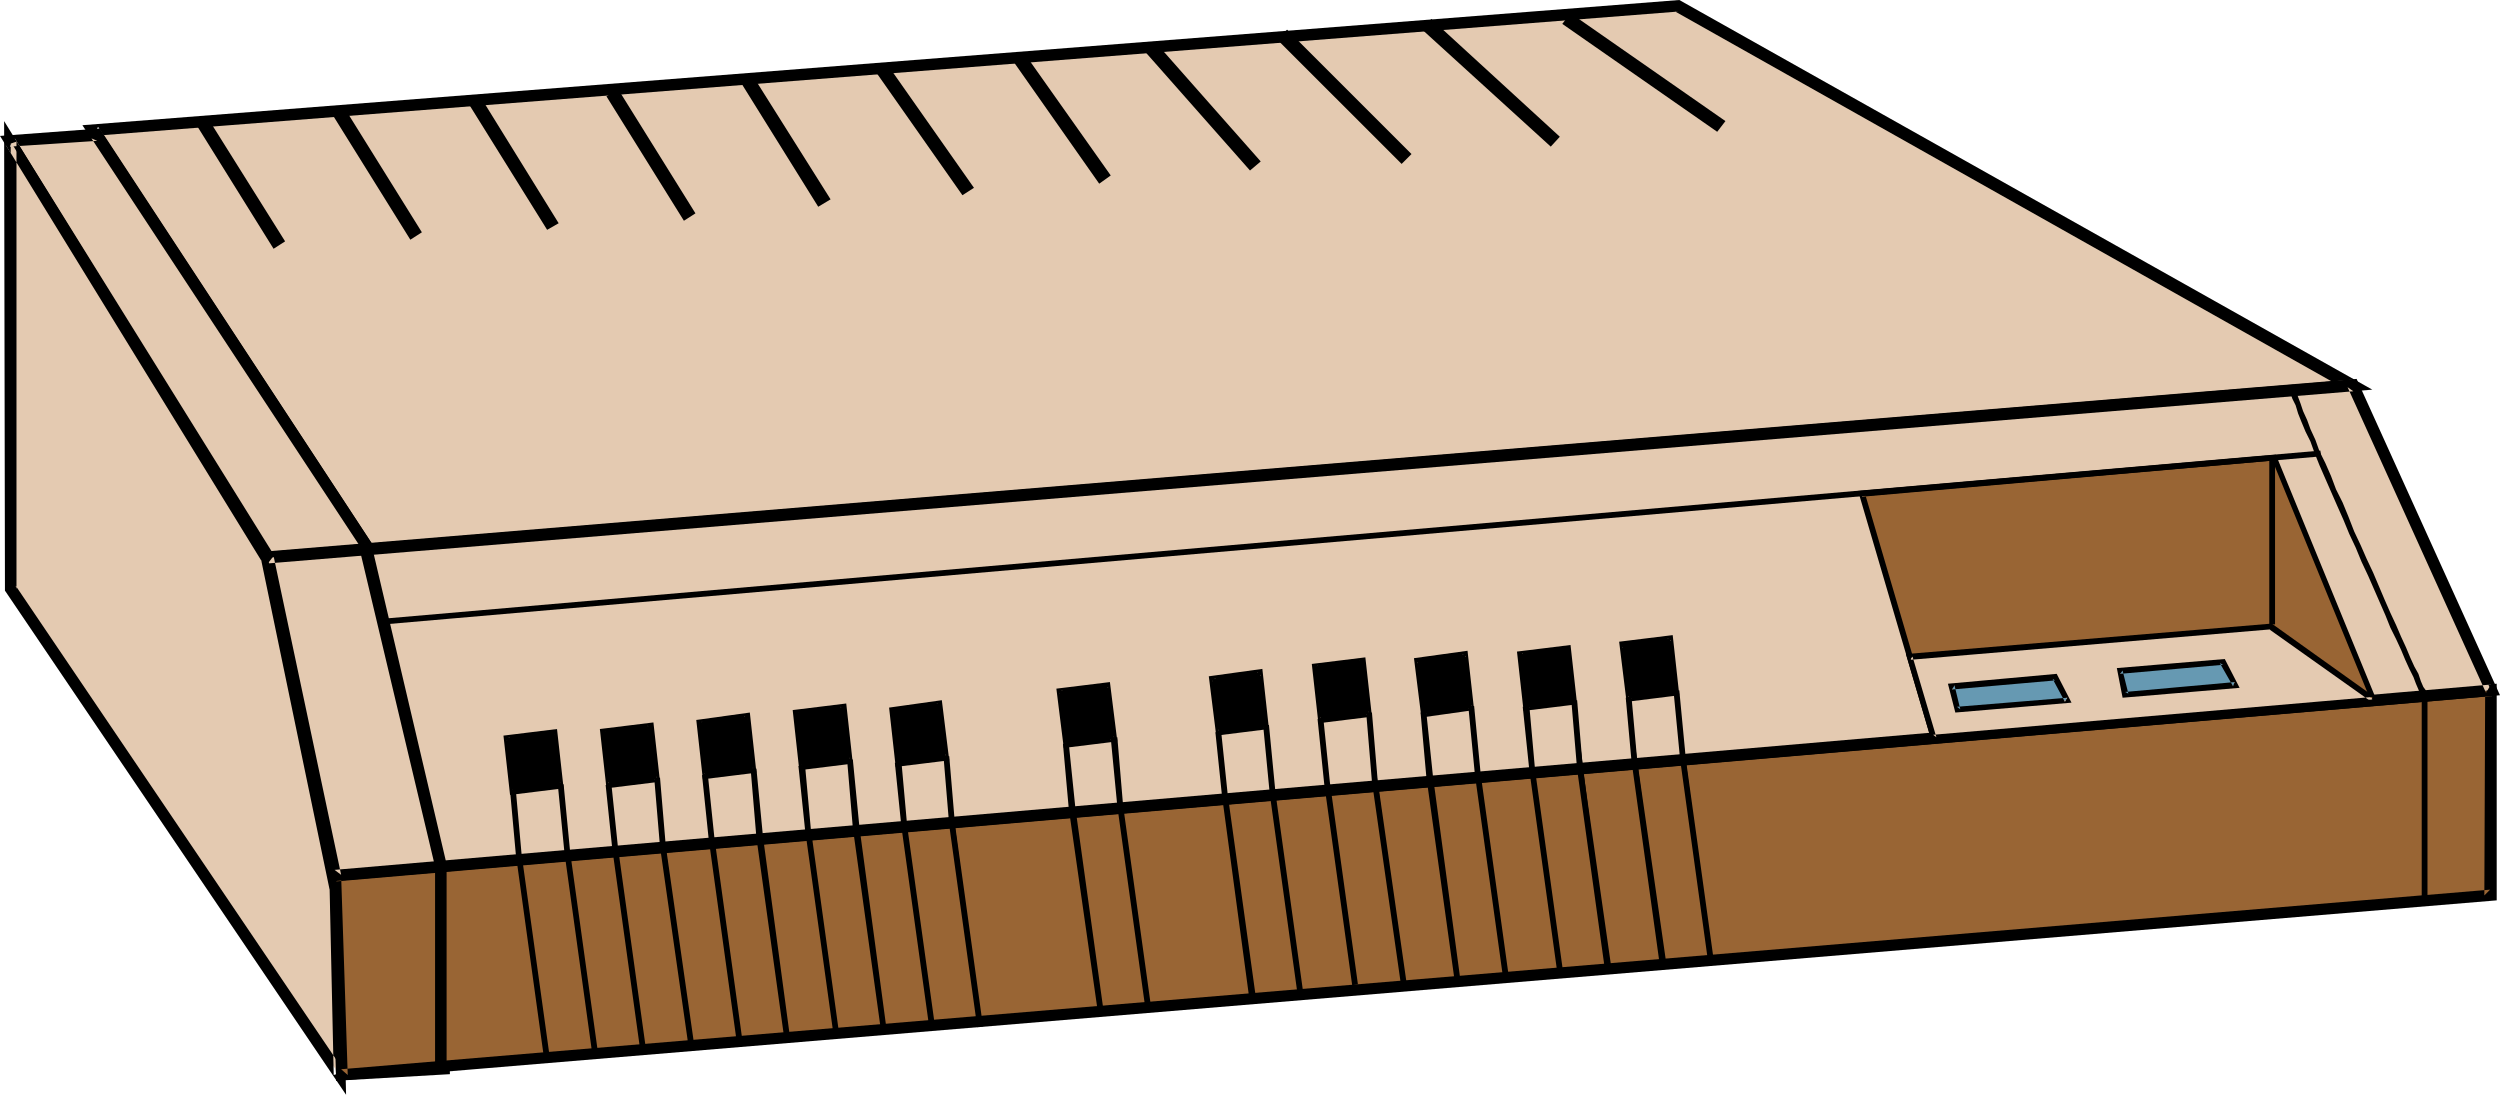 <?xml version="1.0" encoding="UTF-8" standalone="no"?>
<svg
   version="1.0"
   width="129.724mm"
   height="56.807mm"
   id="svg102"
   sodipodi:docname="Adtran Isu Express.wmf"
   xmlns:inkscape="http://www.inkscape.org/namespaces/inkscape"
   xmlns:sodipodi="http://sodipodi.sourceforge.net/DTD/sodipodi-0.dtd"
   xmlns="http://www.w3.org/2000/svg"
   xmlns:svg="http://www.w3.org/2000/svg">
  <sodipodi:namedview
     id="namedview102"
     pagecolor="#ffffff"
     bordercolor="#000000"
     borderopacity="0.25"
     inkscape:showpageshadow="2"
     inkscape:pageopacity="0.0"
     inkscape:pagecheckerboard="0"
     inkscape:deskcolor="#d1d1d1"
     inkscape:document-units="mm" />
  <defs
     id="defs1">
    <pattern
       id="WMFhbasepattern"
       patternUnits="userSpaceOnUse"
       width="6"
       height="6"
       x="0"
       y="0" />
  </defs>
  <path
     style="fill:#e4cab1;fill-opacity:1;fill-rule:evenodd;stroke:none"
     d="M 461.367,75.607 329.179,1.131 18.261,25.525 72.397,107.917 Z"
     id="path1" />
  <path
     style="fill:#000000;fill-opacity:1;fill-rule:evenodd;stroke:none"
     d="M 465.246,76.414 329.34,0 16.16,24.556 71.75,109.048 465.246,76.414 461.206,74.476 72.235,106.625 73.366,107.271 19.23,24.879 18.261,26.656 329.179,2.262 h -0.646 l 132.189,74.476 0.485,-2.262 z"
     id="path2" />
  <path
     style="fill:#000000;fill-opacity:1;fill-rule:evenodd;stroke:none"
     d="m 52.358,110.825 20.038,-1.616 -1.131,-0.969 13.736,62.521 v -0.162 l 0.97,38.934 1.131,-1.131 -20.2,1.292 1.293,1.131 -1.293,-39.257 -13.413,-62.198 -2.262,0.485 13.413,62.198 v -0.162 l 1.293,40.065 22.301,-1.292 -0.808,-40.227 -14.221,-63.49 -20.846,1.616 z"
     id="path3" />
  <path
     style="fill:#e4cab1;fill-opacity:1;fill-rule:evenodd;stroke:none"
     d="M 72.397,107.756 18.907,26.495 1.939,27.626 52.682,109.371 Z"
     id="path4" />
  <path
     style="fill:#000000;fill-opacity:1;fill-rule:evenodd;stroke:none"
     d="M 74.336,108.725 19.554,25.202 0,26.656 l 52.035,83.846 22.301,-1.777 -2.101,-2.1 -19.715,1.616 1.131,0.485 L 2.909,27.141 1.939,28.756 19.069,27.626 17.938,27.141 l 53.49,81.261 0.808,-1.777 z"
     id="path5" />
  <path
     style="fill:#e4cab1;fill-opacity:1;fill-rule:evenodd;stroke:none"
     d="M 66.579,210.826 65.771,174.154 52.358,109.694 2.101,27.787 v 87.723 z"
     id="path6" />
  <path
     style="fill:#000000;fill-opacity:1;fill-rule:evenodd;stroke:none"
     d="M 67.872,214.704 66.902,174.154 53.49,109.21 0.808,23.748 0.97,115.833 67.872,214.704 67.549,210.18 3.07,114.864 3.232,115.51 V 27.787 L 1.131,28.433 51.389,110.179 l -0.162,-0.323 13.413,64.621 v -0.323 l 0.808,36.672 2.101,-0.646 z"
     id="path7" />
  <path
     style="fill:#000000;fill-opacity:1;fill-rule:evenodd;stroke:none"
     d="M 76.76,123.265 454.58,89.662 V 88.369 L 76.598,122.134 Z"
     id="path8" />
  <path
     style="fill:#996534;fill-opacity:1;fill-rule:evenodd;stroke:none"
     d="m 65.771,171.731 1.131,39.096 421.614,-35.219 v -40.227 z"
     id="path9" />
  <path
     style="fill:#000000;fill-opacity:1;fill-rule:evenodd;stroke:none"
     d="m 64.64,170.761 1.293,41.196 423.715,-35.38 v -42.488 l -425.008,36.672 1.293,2.1 422.745,-36.349 -1.293,-1.131 -0.162,40.227 1.131,-1.131 -421.452,35.219 1.293,1.131 -1.293,-39.096 -0.97,1.131 z"
     id="path10" />
  <path
     style="fill:#e4cab1;fill-opacity:1;fill-rule:evenodd;stroke:none"
     d="M 65.771,171.731 52.52,109.371 461.529,75.445 488.516,135.381 Z"
     id="path11" />
  <path
     style="fill:#000000;fill-opacity:1;fill-rule:evenodd;stroke:none"
     d="m 65.61,170.6 1.293,0.969 -13.251,-62.521 -1.131,1.454 409.009,-33.765 -1.131,-0.808 27.149,59.936 0.97,-1.616 -422.907,36.349 -0.808,2.262 L 490.294,136.351 462.175,74.314 51.066,108.24 64.802,172.861 Z"
     id="path12" />
  <path
     style="fill:#000000;fill-opacity:1;fill-rule:evenodd;stroke:none"
     d="m 128.795,152.829 -1.131,-10.501 -9.534,1.131 1.293,10.662 z"
     id="path13" />
  <path
     style="fill:#000000;fill-opacity:1;fill-rule:evenodd;stroke:none"
     d="m 129.441,153.314 -1.293,-11.632 -10.504,1.292 1.293,11.632 10.504,-1.292 -0.646,-0.969 -9.534,1.131 0.646,0.485 -1.131,-10.501 -0.485,0.646 9.373,-1.292 -0.646,-0.485 1.293,10.662 0.485,-0.646 z"
     id="path14" />
  <path
     style="fill:#000000;fill-opacity:1;fill-rule:evenodd;stroke:none"
     d="m 128.795,152.667 1.293,13.247 5.494,39.742 z"
     id="path15" />
  <path
     style="fill:#000000;fill-opacity:1;fill-rule:evenodd;stroke:none"
     d="m 128.31,152.667 1.131,13.409 5.656,39.58 1.131,-0.162 -5.656,-39.58 -1.131,-13.409 z"
     id="path16" />
  <path
     style="fill:#000000;fill-opacity:1;fill-rule:evenodd;stroke:none"
     d="m 119.422,153.798 1.131,12.44 5.494,39.742 z"
     id="path17" />
  <path
     style="fill:#000000;fill-opacity:1;fill-rule:evenodd;stroke:none"
     d="m 118.776,153.96 1.293,12.44 5.494,39.58 1.131,-0.162 -5.494,-39.58 -1.293,-12.44 z"
     id="path18" />
  <path
     style="fill:#000000;fill-opacity:1;fill-rule:evenodd;stroke:none"
     d="m 147.702,151.052 -1.131,-10.662 -9.534,1.292 1.293,10.662 z"
     id="path19" />
  <path
     style="fill:#000000;fill-opacity:1;fill-rule:evenodd;stroke:none"
     d="m 148.349,151.537 -1.293,-11.793 -10.504,1.454 1.293,11.632 10.504,-1.292 -0.646,-0.969 -9.534,1.131 0.646,0.485 -1.131,-10.662 -0.485,0.646 9.373,-1.131 -0.646,-0.646 1.293,10.662 0.485,-0.485 z"
     id="path20" />
  <path
     style="fill:#000000;fill-opacity:1;fill-rule:evenodd;stroke:none"
     d="m 147.702,150.729 1.293,13.409 5.494,39.742 z"
     id="path21" />
  <path
     style="fill:#000000;fill-opacity:1;fill-rule:evenodd;stroke:none"
     d="m 147.217,150.89 1.131,13.409 5.494,39.58 1.131,-0.162 -5.333,-39.58 -1.293,-13.409 z"
     id="path22" />
  <path
     style="fill:#000000;fill-opacity:1;fill-rule:evenodd;stroke:none"
     d="m 138.329,152.021 1.131,12.44 5.494,39.58 z"
     id="path23" />
  <path
     style="fill:#000000;fill-opacity:1;fill-rule:evenodd;stroke:none"
     d="m 137.683,152.021 1.293,12.44 5.494,39.742 1.131,-0.162 -5.494,-39.742 -1.293,-12.44 z"
     id="path24" />
  <path
     style="fill:#000000;fill-opacity:1;fill-rule:evenodd;stroke:none"
     d="m 166.609,149.275 -1.131,-10.662 -9.534,1.131 1.293,10.662 z"
     id="path25" />
  <path
     style="fill:#000000;fill-opacity:1;fill-rule:evenodd;stroke:none"
     d="m 167.256,149.759 -1.293,-11.793 -10.504,1.292 1.293,11.793 10.504,-1.292 -0.646,-1.131 -9.373,1.292 0.646,0.485 -1.293,-10.662 -0.485,0.646 9.373,-1.292 -0.646,-0.485 1.293,10.662 0.485,-0.646 z"
     id="path26" />
  <path
     style="fill:#000000;fill-opacity:1;fill-rule:evenodd;stroke:none"
     d="m 166.609,148.952 1.293,13.409 5.494,39.58 z"
     id="path27" />
  <path
     style="fill:#000000;fill-opacity:1;fill-rule:evenodd;stroke:none"
     d="m 166.125,148.952 1.131,13.409 5.494,39.58 h 1.131 l -5.333,-39.742 -1.293,-13.247 z"
     id="path28" />
  <path
     style="fill:#000000;fill-opacity:1;fill-rule:evenodd;stroke:none"
     d="m 157.237,150.244 1.131,12.44 5.494,39.58 z"
     id="path29" />
  <path
     style="fill:#000000;fill-opacity:1;fill-rule:evenodd;stroke:none"
     d="m 156.59,150.244 1.293,12.44 5.494,39.58 h 1.131 l -5.494,-39.742 -1.131,-12.44 z"
     id="path30" />
  <path
     style="fill:#000000;fill-opacity:1;fill-rule:evenodd;stroke:none"
     d="m 185.517,148.629 -1.131,-10.662 -9.534,1.131 1.293,10.824 z"
     id="path31" />
  <path
     style="fill:#000000;fill-opacity:1;fill-rule:evenodd;stroke:none"
     d="m 186.163,149.113 -1.454,-11.793 -10.342,1.454 1.293,11.632 10.504,-1.292 -0.646,-1.131 -9.373,1.292 0.646,0.485 -1.293,-10.662 -0.485,0.646 9.373,-1.292 -0.646,-0.485 1.293,10.662 0.485,-0.646 z"
     id="path32" />
  <path
     style="fill:#000000;fill-opacity:1;fill-rule:evenodd;stroke:none"
     d="m 185.517,148.305 1.293,13.409 5.494,39.58 z"
     id="path33" />
  <path
     style="fill:#000000;fill-opacity:1;fill-rule:evenodd;stroke:none"
     d="m 185.032,148.305 1.131,13.57 5.494,39.58 1.131,-0.162 -5.494,-39.58 -1.131,-13.409 z"
     id="path34" />
  <path
     style="fill:#000000;fill-opacity:1;fill-rule:evenodd;stroke:none"
     d="m 176.144,149.598 1.293,12.44 5.333,39.58 z"
     id="path35" />
  <path
     style="fill:#000000;fill-opacity:1;fill-rule:evenodd;stroke:none"
     d="m 175.497,149.598 1.293,12.601 5.494,39.58 1.131,-0.162 -5.494,-39.58 -1.131,-12.601 z"
     id="path36" />
  <path
     style="fill:#000000;fill-opacity:1;fill-rule:evenodd;stroke:none"
     d="m 218.483,144.913 -1.293,-10.662 -9.373,1.292 1.131,10.662 z"
     id="path37" />
  <path
     style="fill:#000000;fill-opacity:1;fill-rule:evenodd;stroke:none"
     d="m 219.129,145.398 -1.454,-11.632 -10.504,1.292 1.454,11.632 10.504,-1.292 -0.646,-0.969 -9.534,1.131 0.646,0.485 -1.293,-10.662 -0.485,0.646 9.534,-1.131 -0.646,-0.485 1.131,10.662 0.646,-0.646 z"
     id="path38" />
  <path
     style="fill:#000000;fill-opacity:1;fill-rule:evenodd;stroke:none"
     d="m 218.483,144.751 1.293,13.247 5.333,39.742 z"
     id="path39" />
  <path
     style="fill:#000000;fill-opacity:1;fill-rule:evenodd;stroke:none"
     d="m 217.837,144.751 1.293,13.409 5.494,39.58 1.131,-0.162 -5.494,-39.58 -1.131,-13.409 z"
     id="path40" />
  <path
     style="fill:#000000;fill-opacity:1;fill-rule:evenodd;stroke:none"
     d="m 208.949,145.882 1.293,12.44 5.494,39.58 z"
     id="path41" />
  <path
     style="fill:#000000;fill-opacity:1;fill-rule:evenodd;stroke:none"
     d="m 208.464,145.882 1.131,12.601 5.656,39.58 1.131,-0.162 -5.494,-39.58 -1.293,-12.601 z"
     id="path42" />
  <path
     style="fill:#000000;fill-opacity:1;fill-rule:evenodd;stroke:none"
     d="m 248.379,142.49 -1.293,-10.662 -9.373,1.292 1.293,10.662 z"
     id="path43" />
  <path
     style="fill:#000000;fill-opacity:1;fill-rule:evenodd;stroke:none"
     d="m 248.864,142.974 -1.293,-11.793 -10.504,1.454 1.454,11.632 10.342,-1.292 -0.646,-0.969 -9.373,1.131 0.646,0.485 -1.131,-10.662 -0.646,0.646 9.534,-1.131 -0.646,-0.646 1.131,10.824 0.485,-0.646 z"
     id="path44" />
  <path
     style="fill:#000000;fill-opacity:1;fill-rule:evenodd;stroke:none"
     d="m 248.379,142.328 1.131,13.247 5.494,39.742 z"
     id="path45" />
  <path
     style="fill:#000000;fill-opacity:1;fill-rule:evenodd;stroke:none"
     d="m 247.733,142.328 1.293,13.409 5.494,39.58 1.131,-0.162 -5.494,-39.58 -1.293,-13.409 z"
     id="path46" />
  <path
     style="fill:#000000;fill-opacity:1;fill-rule:evenodd;stroke:none"
     d="m 239.006,143.459 1.131,12.44 5.494,39.742 z"
     id="path47" />
  <path
     style="fill:#000000;fill-opacity:1;fill-rule:evenodd;stroke:none"
     d="m 238.36,143.62 1.293,12.44 5.333,39.58 1.293,-0.162 -5.494,-39.58 -1.293,-12.44 z"
     id="path48" />
  <path
     style="fill:#000000;fill-opacity:1;fill-rule:evenodd;stroke:none"
     d="m 268.417,140.066 -1.131,-10.662 -9.534,1.292 1.293,10.662 z"
     id="path49" />
  <path
     style="fill:#000000;fill-opacity:1;fill-rule:evenodd;stroke:none"
     d="m 269.064,140.551 -1.293,-11.632 -10.504,1.292 1.293,11.632 10.504,-1.292 -0.646,-0.969 -9.534,1.131 0.646,0.485 -1.131,-10.662 -0.485,0.646 9.373,-1.131 -0.646,-0.485 1.293,10.662 0.485,-0.646 z"
     id="path50" />
  <path
     style="fill:#000000;fill-opacity:1;fill-rule:evenodd;stroke:none"
     d="m 268.417,139.743 1.293,13.409 5.494,39.58 z"
     id="path51" />
  <path
     style="fill:#000000;fill-opacity:1;fill-rule:evenodd;stroke:none"
     d="m 267.933,139.743 1.131,13.57 5.656,39.58 1.131,-0.162 -5.656,-39.58 -1.131,-13.409 z"
     id="path52" />
  <path
     style="fill:#000000;fill-opacity:1;fill-rule:evenodd;stroke:none"
     d="m 259.045,141.036 1.131,12.44 5.656,39.58 z"
     id="path53" />
  <path
     style="fill:#000000;fill-opacity:1;fill-rule:evenodd;stroke:none"
     d="m 258.398,141.036 1.293,12.601 5.494,39.58 1.131,-0.162 -5.494,-39.58 -1.293,-12.601 z"
     id="path54" />
  <path
     style="fill:#000000;fill-opacity:1;fill-rule:evenodd;stroke:none"
     d="m 288.617,138.774 -1.293,-10.501 -9.373,1.131 1.131,10.662 z"
     id="path55" />
  <path
     style="fill:#000000;fill-opacity:1;fill-rule:evenodd;stroke:none"
     d="m 289.102,139.259 -1.293,-11.632 -10.504,1.454 1.454,11.632 10.342,-1.454 -0.485,-0.969 -9.534,1.292 0.646,0.485 -1.293,-10.662 -0.485,0.646 9.534,-1.292 -0.646,-0.485 1.131,10.662 0.646,-0.646 z"
     id="path56" />
  <path
     style="fill:#000000;fill-opacity:1;fill-rule:evenodd;stroke:none"
     d="m 288.617,138.612 1.131,13.409 5.494,39.58 z"
     id="path57" />
  <path
     style="fill:#000000;fill-opacity:1;fill-rule:evenodd;stroke:none"
     d="m 287.971,138.612 1.293,13.409 5.494,39.58 1.131,-0.162 -5.494,-39.58 -1.293,-13.409 z"
     id="path58" />
  <path
     style="fill:#000000;fill-opacity:1;fill-rule:evenodd;stroke:none"
     d="m 279.083,139.743 1.293,12.601 5.494,39.58 z"
     id="path59" />
  <path
     style="fill:#000000;fill-opacity:1;fill-rule:evenodd;stroke:none"
     d="m 278.598,139.743 1.131,12.601 5.494,39.58 1.131,-0.162 -5.333,-39.58 -1.293,-12.44 z"
     id="path60" />
  <path
     style="fill:#000000;fill-opacity:1;fill-rule:evenodd;stroke:none"
     d="m 308.817,137.643 -1.293,-10.662 -9.534,1.292 1.293,10.501 z"
     id="path61" />
  <path
     style="fill:#000000;fill-opacity:1;fill-rule:evenodd;stroke:none"
     d="m 309.302,138.128 -1.293,-11.632 -10.504,1.292 1.293,11.632 10.504,-1.292 -0.646,-1.131 -9.373,1.292 0.646,0.485 -1.293,-10.662 -0.485,0.646 9.373,-1.131 -0.646,-0.485 1.293,10.501 0.485,-0.646 z"
     id="path62" />
  <path
     style="fill:#000000;fill-opacity:1;fill-rule:evenodd;stroke:none"
     d="m 308.817,137.32 1.131,13.409 5.494,39.58 z"
     id="path63" />
  <path
     style="fill:#000000;fill-opacity:1;fill-rule:evenodd;stroke:none"
     d="m 308.171,137.481 1.131,13.409 5.494,39.58 1.293,-0.162 -5.656,-39.58 -1.131,-13.409 z"
     id="path64" />
  <path
     style="fill:#000000;fill-opacity:1;fill-rule:evenodd;stroke:none"
     d="m 299.283,138.612 1.293,12.44 5.333,39.58 z"
     id="path65" />
  <path
     style="fill:#000000;fill-opacity:1;fill-rule:evenodd;stroke:none"
     d="m 298.636,138.612 1.293,12.44 5.494,39.742 1.131,-0.162 -5.494,-39.58 -1.131,-12.601 z"
     id="path66" />
  <path
     style="fill:#000000;fill-opacity:1;fill-rule:evenodd;stroke:none"
     d="m 328.856,135.866 -1.293,-10.662 -9.373,1.131 1.293,10.662 z"
     id="path67" />
  <path
     style="fill:#000000;fill-opacity:1;fill-rule:evenodd;stroke:none"
     d="m 329.34,136.351 -1.293,-11.793 -10.504,1.292 1.454,11.793 10.342,-1.292 -0.646,-1.131 -9.373,1.292 0.646,0.485 -1.131,-10.662 -0.646,0.646 9.534,-1.292 -0.646,-0.485 1.131,10.662 0.485,-0.646 z"
     id="path68" />
  <path
     style="fill:#000000;fill-opacity:1;fill-rule:evenodd;stroke:none"
     d="m 328.856,135.543 1.293,13.409 5.494,39.58 z"
     id="path69" />
  <path
     style="fill:#000000;fill-opacity:1;fill-rule:evenodd;stroke:none"
     d="m 328.209,135.543 1.293,13.409 5.494,39.742 1.131,-0.162 -5.494,-39.58 -1.293,-13.57 z"
     id="path70" />
  <path
     style="fill:#000000;fill-opacity:1;fill-rule:evenodd;stroke:none"
     d="m 319.483,136.674 1.131,12.601 5.494,39.58 z"
     id="path71" />
  <path
     style="fill:#000000;fill-opacity:1;fill-rule:evenodd;stroke:none"
     d="m 318.836,136.835 1.131,12.44 5.494,39.58 1.293,-0.162 -5.656,-39.419 -1.131,-12.601 z"
     id="path72" />
  <path
     style="fill:#996534;fill-opacity:1;fill-rule:evenodd;stroke:none"
     d="M 465.407,137.158 446.015,89.662 365.216,96.77 379.113,144.751 Z"
     id="path73" />
  <path
     style="fill:#000000;fill-opacity:1;fill-rule:evenodd;stroke:none"
     d="m 466.215,137.643 -19.877,-48.466 -81.931,7.108 14.382,48.95 87.425,-7.593 -0.808,-0.969 -86.294,7.431 0.646,0.323 -14.059,-47.82 -0.485,0.808 80.8,-7.108 -0.485,-0.323 19.392,47.335 0.485,-0.646 z"
     id="path74" />
  <path
     style="fill:#e4cab1;fill-opacity:1;fill-rule:evenodd;stroke:none"
     d="m 465.407,137.158 -20.038,-14.217 -70.781,5.816 4.525,15.994 z"
     id="path75" />
  <path
     style="fill:#000000;fill-opacity:1;fill-rule:evenodd;stroke:none"
     d="m 467.023,137.643 -21.493,-15.348 -71.75,5.977 5.01,16.963 88.234,-7.593 -1.616,-0.969 -86.294,7.431 0.646,0.485 -4.686,-15.832 -0.485,0.646 70.781,-5.977 h -0.323 l 20.038,14.217 0.323,-0.969 z"
     id="path76" />
  <path
     style="fill:#000000;fill-opacity:1;fill-rule:evenodd;stroke:none"
     d="M 38.461,24.394 53.651,48.789 55.914,47.335 40.723,23.102 Z"
     id="path77" />
  <path
     style="fill:#000000;fill-opacity:1;fill-rule:evenodd;stroke:none"
     d="M 65.286,22.617 80.477,47.012 82.739,45.558 67.549,21.163 Z"
     id="path78" />
  <path
     style="fill:#000000;fill-opacity:1;fill-rule:evenodd;stroke:none"
     d="m 92.112,20.679 15.19,24.394 2.262,-1.292 -15.19,-24.556 z"
     id="path79" />
  <path
     style="fill:#000000;fill-opacity:1;fill-rule:evenodd;stroke:none"
     d="m 118.937,18.902 15.19,24.394 2.262,-1.454 -15.19,-24.394 z"
     id="path80" />
  <path
     style="fill:#000000;fill-opacity:1;fill-rule:evenodd;stroke:none"
     d="m 145.278,16.155 15.19,24.394 2.424,-1.454 -15.352,-24.394 z"
     id="path81" />
  <path
     style="fill:#000000;fill-opacity:1;fill-rule:evenodd;stroke:none"
     d="m 171.619,13.894 17.13,24.394 2.262,-1.454 -17.13,-24.394 z"
     id="path82" />
  <path
     style="fill:#000000;fill-opacity:1;fill-rule:evenodd;stroke:none"
     d="m 198.445,11.632 17.13,24.394 2.262,-1.616 -17.13,-24.233 z"
     id="path83" />
  <path
     style="fill:#000000;fill-opacity:1;fill-rule:evenodd;stroke:none"
     d="m 224.462,10.016 20.685,23.425 2.101,-1.777 -20.685,-23.425 z"
     id="path84" />
  <path
     style="fill:#000000;fill-opacity:1;fill-rule:evenodd;stroke:none"
     d="m 250.48,7.755 24.402,24.394 1.939,-1.939 -24.402,-24.394 z"
     id="path85" />
  <path
     style="fill:#000000;fill-opacity:1;fill-rule:evenodd;stroke:none"
     d="M 278.921,5.816 304.131,28.756 305.908,26.818 280.699,3.716 Z"
     id="path86" />
  <path
     style="fill:#000000;fill-opacity:1;fill-rule:evenodd;stroke:none"
     d="m 306.393,4.685 30.381,21.163 1.616,-2.1 -30.381,-21.163 z"
     id="path87" />
  <path
     style="fill:#000000;fill-opacity:1;fill-rule:evenodd;stroke:none"
     d="m 109.888,154.121 -1.131,-10.662 -9.373,1.292 1.131,10.501 z"
     id="path88" />
  <path
     style="fill:#000000;fill-opacity:1;fill-rule:evenodd;stroke:none"
     d="m 110.534,154.606 -1.293,-11.632 -10.504,1.292 1.293,11.632 10.504,-1.292 -0.646,-1.131 -9.373,1.292 0.646,0.485 -1.293,-10.662 -0.485,0.646 9.373,-1.131 -0.646,-0.485 1.293,10.501 0.485,-0.646 z"
     id="path89" />
  <path
     style="fill:#000000;fill-opacity:1;fill-rule:evenodd;stroke:none"
     d="m 109.888,153.798 1.293,13.409 5.494,39.58 z"
     id="path90" />
  <path
     style="fill:#000000;fill-opacity:1;fill-rule:evenodd;stroke:none"
     d="m 109.403,153.96 1.293,13.247 5.494,39.742 1.131,-0.162 -5.494,-39.58 -1.293,-13.409 z"
     id="path91" />
  <path
     style="fill:#000000;fill-opacity:1;fill-rule:evenodd;stroke:none"
     d="m 100.515,154.929 1.131,12.601 5.656,39.58 z"
     id="path92" />
  <path
     style="fill:#000000;fill-opacity:1;fill-rule:evenodd;stroke:none"
     d="m 100.03,155.091 1.131,12.44 5.494,39.742 1.131,-0.162 -5.494,-39.58 -1.131,-12.601 z"
     id="path93" />
  <path
     style="fill:#6699b2;fill-opacity:1;fill-rule:evenodd;stroke:none"
     d="m 405.454,137.32 -2.424,-4.523 -20.2,1.777 1.131,4.685 z"
     id="path94" />
  <path
     style="fill:#000000;fill-opacity:1;fill-rule:evenodd;stroke:none"
     d="m 406.262,137.805 -2.909,-5.654 -21.331,1.939 1.454,5.654 22.786,-1.939 -0.808,-0.969 -21.654,1.777 0.646,0.485 -1.131,-4.685 -0.485,0.808 20.2,-1.777 -0.485,-0.323 2.424,4.523 0.485,-0.808 z"
     id="path95" />
  <path
     style="fill:#6699b2;fill-opacity:1;fill-rule:evenodd;stroke:none"
     d="m 438.42,134.412 -2.424,-4.685 -20.2,1.777 0.97,4.685 z"
     id="path96" />
  <path
     style="fill:#000000;fill-opacity:1;fill-rule:evenodd;stroke:none"
     d="m 439.228,134.897 -2.909,-5.654 -21.17,1.777 1.131,5.816 22.947,-1.939 -0.97,-1.131 -21.493,1.939 0.646,0.323 -1.131,-4.523 -0.485,0.646 20.2,-1.777 -0.646,-0.323 2.586,4.523 0.323,-0.808 z"
     id="path97" />
  <path
     style="fill:#000000;fill-opacity:1;fill-rule:evenodd;stroke:none"
     d="m 448.924,76.091 v 0.323 l 0.323,0.808 0.323,0.969 0.646,1.292 0.485,1.616 0.646,1.616 0.808,1.939 0.97,1.939 0.808,2.262 0.97,2.423 1.131,2.585 1.131,2.585 1.131,2.585 1.293,2.908 1.131,2.746 1.293,2.746 1.131,2.746 1.293,2.746 2.262,5.17 1.131,2.585 0.97,2.423 1.131,2.262 0.97,2.1 0.808,1.939 0.808,1.777 0.808,1.616 0.485,1.292 0.485,1.131 0.323,0.808 0.162,0.485 0.323,0.162 0.485,0.323 v -1.131 l 0.323,0.162 v 0 l -0.162,-0.646 -0.485,-0.646 -0.485,-1.131 -0.485,-1.454 -0.808,-1.454 -0.808,-1.777 -0.808,-1.939 -0.97,-2.1 -0.97,-2.262 -1.131,-2.423 -1.131,-2.585 -2.262,-5.331 -1.293,-2.746 -1.131,-2.585 -1.293,-2.746 -1.131,-2.908 -1.131,-2.746 -1.293,-2.585 -0.97,-2.585 -1.131,-2.585 -1.131,-2.262 -0.808,-2.262 -0.97,-2.1 -0.646,-1.777 -0.808,-1.777 -0.485,-1.454 -0.485,-1.292 -0.323,-0.969 -0.162,-0.485 v -0.323 z"
     id="path98" />
  <path
     style="fill:#000000;fill-opacity:1;fill-rule:evenodd;stroke:none"
     d="m 474.942,136.351 v 40.388 h 1.131 v -40.388 z"
     id="path99" />
  <path
     style="fill:#000000;fill-opacity:1;fill-rule:evenodd;stroke:none"
     d="M 446.177,122.457 V 89.5 h -1.131 v 32.957 z"
     id="path100" />
  <path
     style="fill:#000000;fill-opacity:1;fill-rule:evenodd;stroke:none"
     d="M 455.065,88.369 75.306,121.326 v 1.131 L 455.227,89.5 Z"
     id="path101" />
  <path
     style="fill:#000000;fill-opacity:1;fill-rule:evenodd;stroke:none"
     d="m 70.619,108.079 14.706,61.875 v -0.323 39.58 h 2.262 V 169.469 L 73.043,107.594 Z"
     id="path102" />
</svg>
